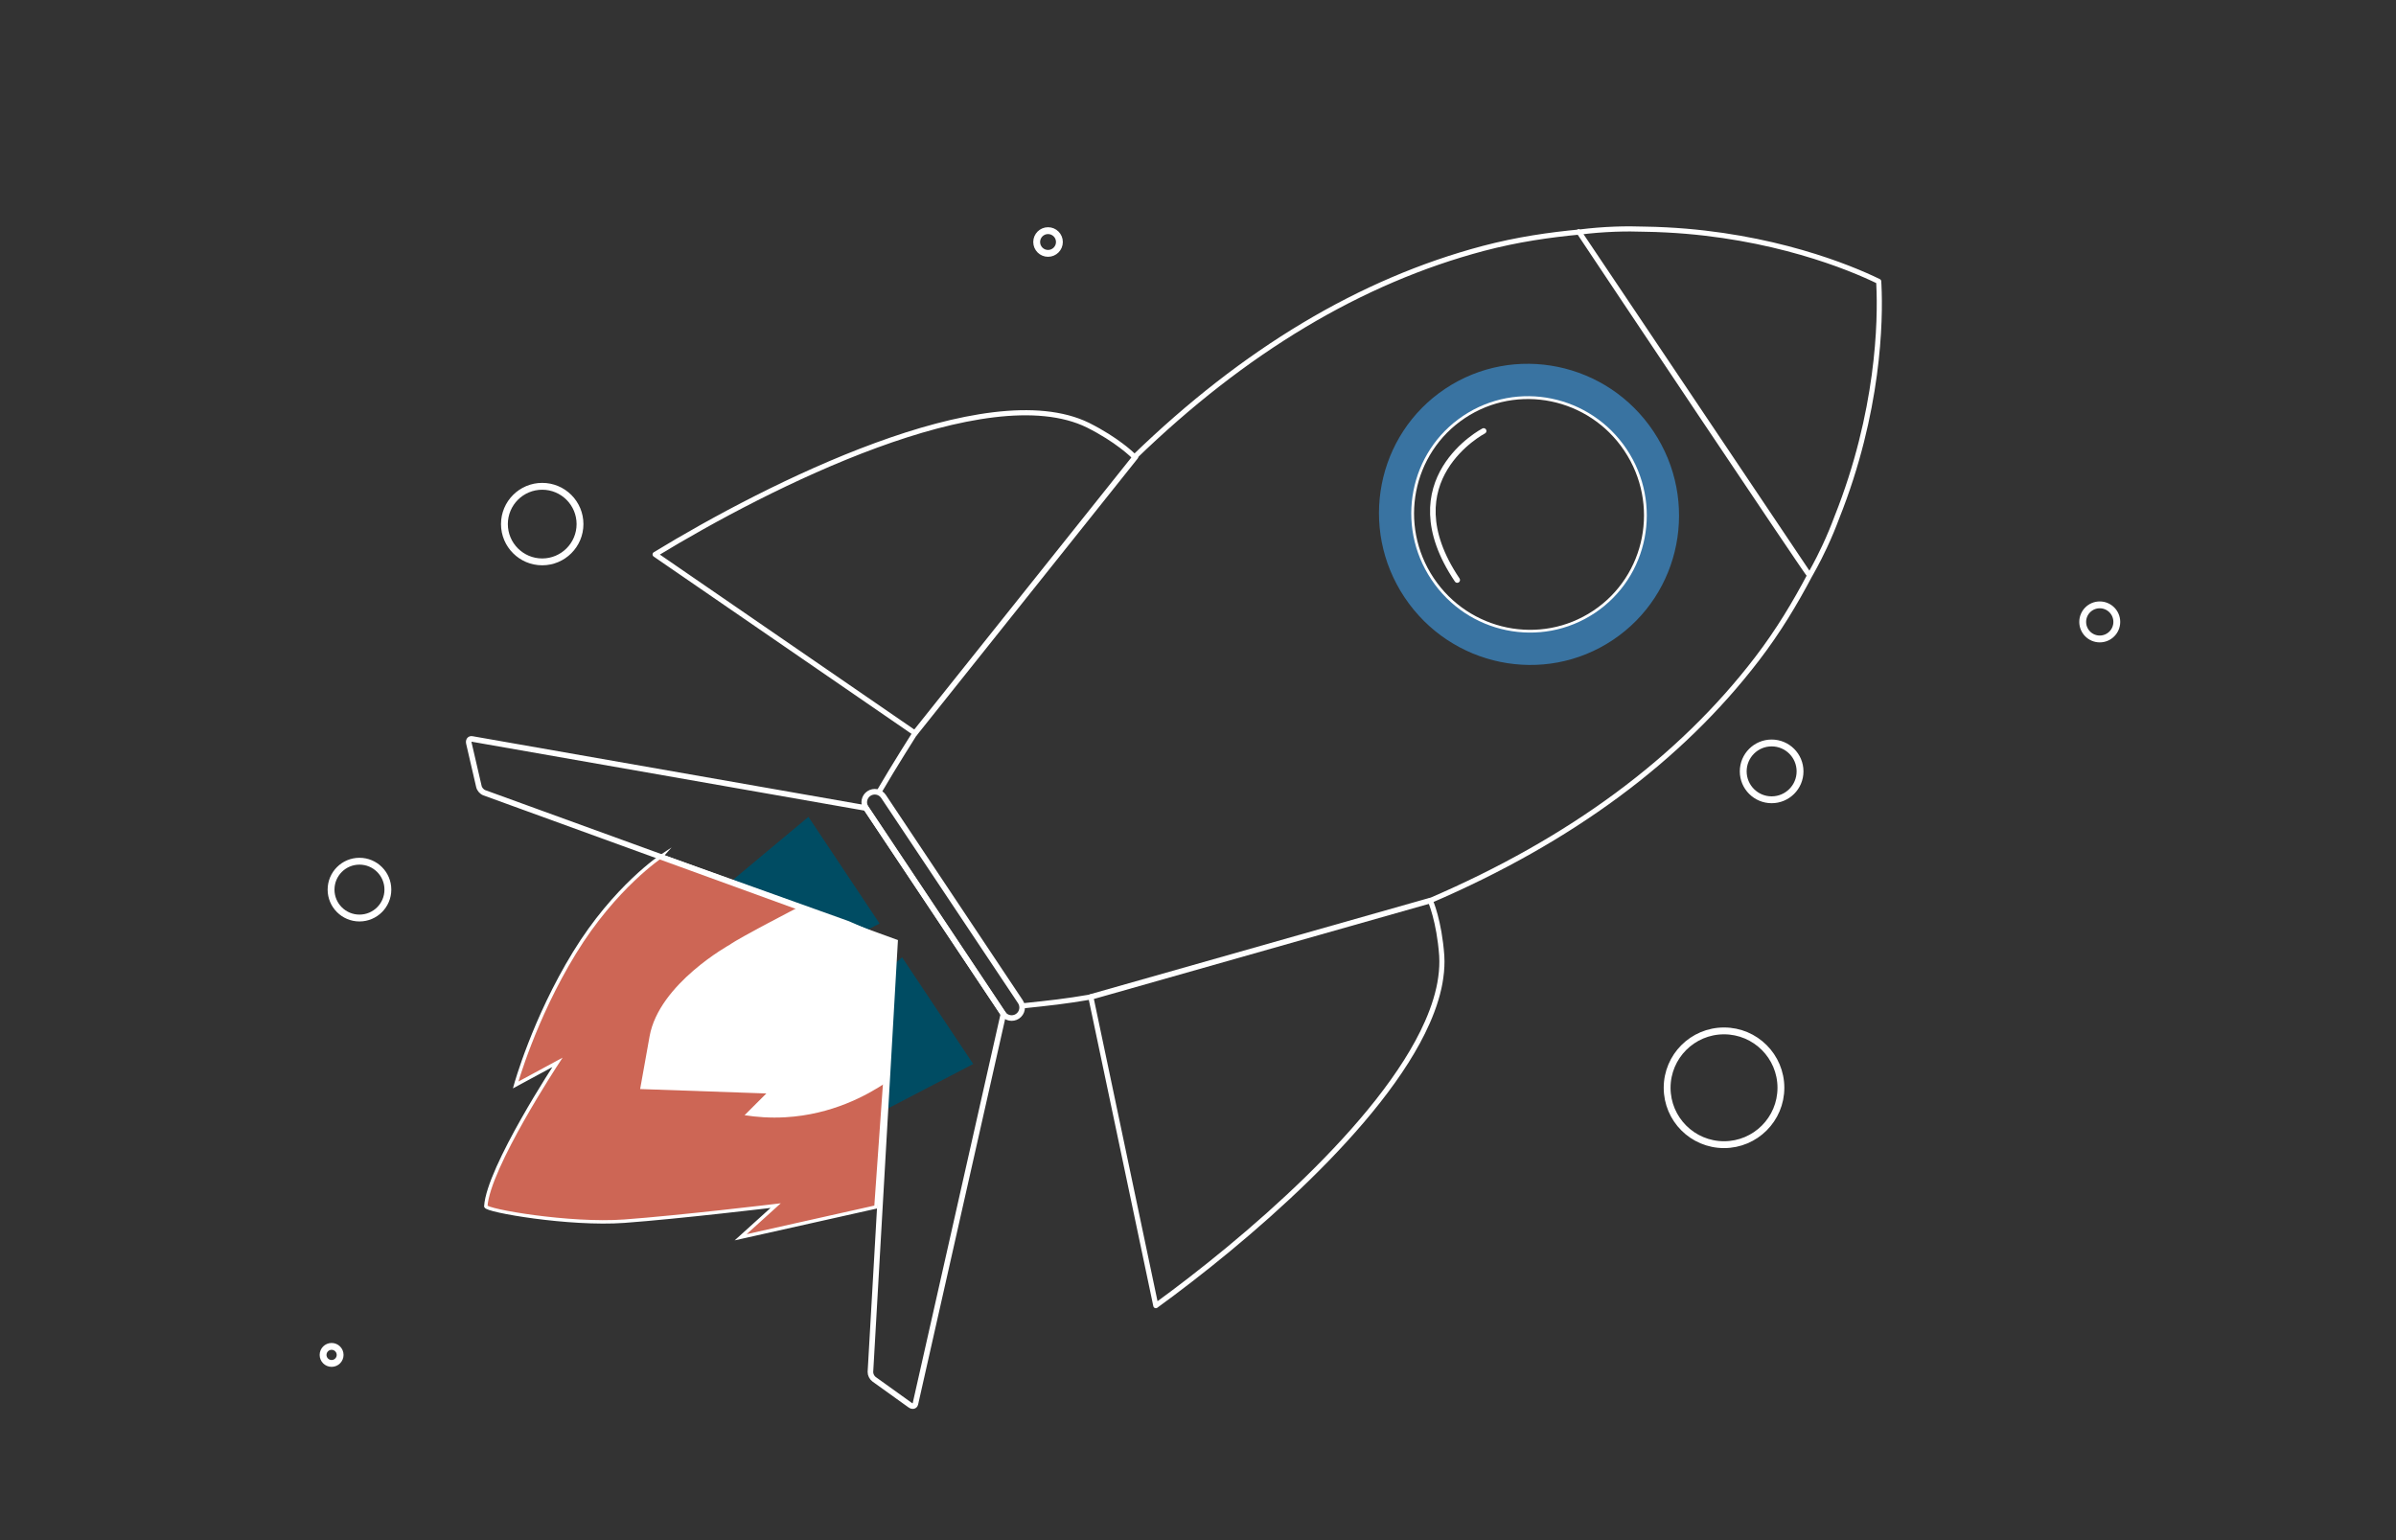 <?xml version="1.0" encoding="UTF-8"?>
<svg id="d" data-name="Benennungen" xmlns="http://www.w3.org/2000/svg" viewBox="0 0 700 450"><rect x="0" y="0" width="700" height="450" fill="#333333" stroke="none"/>
  <defs>
    <style>
      .g {
        fill: #cd6655;
      }

      .g, .h, .i, .j, .k, .l {
        stroke: #fff;
      }

      .g, .j, .k {
        stroke-miterlimit: 10;
      }

      .h {
        stroke-width: 2px;
      }

      .h, .i, .j, .k, .l {
        fill: none;
      }

      .h, .i, .l {
        stroke-linejoin: round;
      }

      .i {
        stroke-width: 1.5px;
      }

      .i, .j, .k, .l {
        stroke-linecap: round;
      }

      .i, .k {
        fill-rule: evenodd;
      }

      .j, .k, .l {
        stroke-width: 1.63px;
      }

      .m {
        fill: #fff;
      }

      .m, .n, .o {
        stroke-width: 0px;
      }

      .n {
        fill: #3973a1;
      }

      .o {
        fill: #004c63;
      }
    </style>
  </defs>
  <polygon class="o" points="192.37 303.53 180.25 285.35 236.19 238.67 256.97 269.84 192.37 303.53"/>
  <polygon class="o" points="219.72 344.57 207.6 326.39 263.55 279.71 284.33 310.88 219.72 344.57"/>
  <g>
    <path class="g" d="M193.32,250.1s-13.64,8.94-25.5,28.31c-11.86,19.37-17.17,38.6-17.17,38.6l12.21-6.6s-20.21,30.71-20.93,42.05c0,1.27,24.46,5.51,40.43,4.35,15.97-1.16,44.25-4.55,44.25-4.55l-10.23,9.25,39.53-8.85,5.46-77.14-13.61-5.92-54.45-19.49h0Z"/>
    <path class="m" d="M213.25,276s-20.71,11.38-23.47,26.79l-2.76,15.41,36.87,1.29-6.36,6.35c3.45.54,7.48.86,11.96.6,13.54-.78,23.72-6.37,29.25-10.05.93-13.62,1.87-27.24,2.8-40.86l-27.96-10.62s-17.57,9.06-20.34,11.09Z"/>
  </g>
  <g>
    <ellipse class="l" cx="446.71" cy="150.29" rx="34.3" ry="34.63" transform="translate(-8.34 273.05) rotate(-33.69)"/>
    <path class="l" d="M425.73,169.47c-19.7-29.28,7.72-43.55,7.72-43.55"/>
    <path class="i" d="M298.87,293.88c8.16-.87,12.09-1.26,19.82-2.58l3.67,17.41,15.32,72.77c25.56-18.55,66.13-52.87,79.29-82.7,0-.01.01-.03.02-.04.24-.55.48-1.1.7-1.65.02-.05.04-.1.06-.15.21-.51.41-1.02.6-1.53.04-.09.07-.19.1-.28.17-.46.34-.93.5-1.39.04-.12.08-.25.12-.37.14-.43.28-.86.41-1.29.05-.16.09-.32.14-.48.11-.39.23-.78.33-1.17.05-.21.1-.41.15-.62.08-.34.17-.68.25-1.02.05-.24.1-.48.15-.72.06-.3.13-.61.18-.91.05-.28.09-.55.13-.82.04-.26.09-.52.12-.79.05-.34.08-.67.12-1.01.02-.2.05-.39.07-.59.04-.4.06-.8.08-1.2,0-.13.02-.25.03-.38.02-.48.03-.95.03-1.43,0-.04,0-.09,0-.14,0-.52-.02-1.04-.05-1.55,0,0,0,0,0,0,0,0,0,0,0-.02-.74-10.23-3.29-15.95-3.35-16.1,40.99-17.62,72.94-41.21,95.48-70.65,6.25-8.16,11.1-16.29,15.36-24.35h0c.09-.16.19-.34.29-.51.34-.6.67-1.2,1.01-1.83.08-.14.15-.28.23-.42.38-.7.75-1.42,1.13-2.16.03-.07.07-.13.1-.19h0c.55-1.09,1.1-2.21,1.64-3.37,1.38-2.96,2.56-5.81,3.55-8.48,12.28-30.81,12.8-57.41,12.27-68.03-.02-.32-.03-.63-.05-.92-8.4-4.11-31.11-13.46-62.06-15.05-2.06-.11-4.16-.18-6.3-.21-2.72-.1-5.62-.11-8.69,0-3.59.13-6.94.42-10.03.8,0,0,0,0,0,0h0s0,0,0,0c-9.08.85-18.45,2.19-28.4,4.81-35.84,9.49-69.9,29.91-101.94,60.96h0s-.08-.09-.23-.24c0,0-.01-.01-.02-.02-.07-.07-.17-.16-.27-.27,0,0-.01-.01-.02-.02-.11-.11-.24-.23-.39-.36,0,0-.02-.02-.03-.03-.15-.14-.32-.28-.5-.44-.02-.01-.03-.03-.05-.04-.18-.16-.38-.33-.6-.51-.02-.02-.05-.04-.07-.06-.22-.18-.45-.37-.71-.58-.03-.02-.05-.04-.08-.06-.26-.2-.53-.41-.82-.63-.02-.02-.04-.03-.06-.05,0,0,0,0,0,0-2.23-1.69-5.44-3.83-9.73-5.99h0c-29.55-14.46-93.36,17.55-126.47,37.76l75.92,52.21s0,0,0,0c0,0-6.13,9.65-10.36,16.91M461.23,67.68l67.41,100.42c-1.42-1.64-60.47-89.95-67.41-100.42Z"/>
    <path class="l" d="M258.12,232.7l39.99,59.98c.94,1.41.56,3.32-.85,4.26h0c-1.41.94-3.32.56-4.26-.85l-39.99-59.98c-.94-1.41-.56-3.32.85-4.26h0c1.41-.94,3.32-.56,4.26.85Z"/>
    <path class="n" d="M483.07,126.05c-13.52-20.28-40.76-25.86-60.84-12.47s-25.4,40.68-11.89,60.95c13.52,20.27,40.76,25.86,60.84,12.47,20.08-13.39,25.4-40.68,11.89-60.95ZM465.92,179.11c-15.76,10.51-37.14,6.13-47.75-9.79-10.61-15.91-6.43-37.34,9.33-47.84,15.76-10.51,37.14-6.13,47.75,9.79,10.61,15.91,6.43,37.34-9.33,47.84Z"/>
  </g>
  <path class="k" d="M253,236.1l-115.12-20.2c-.69-.1-1.08.48-.89,1.28l2.93,12.65c.17.74.86,1.54,1.56,1.79h0s120.01,43.61,120.01,43.61l-7.19,125.63c-.03.74.44,1.69,1.06,2.13l10.55,7.57c.66.48,1.35.33,1.52-.34l25.72-113.94-40.14-60.19Z"/>
  <circle class="h" cx="158.41" cy="153.13" r="11.04"/>
  <circle class="h" cx="306.19" cy="70.71" r="3.32"/>
  <circle class="h" cx="503.68" cy="317.83" r="16.62"/>
  <circle class="h" cx="613.45" cy="181.71" r="4.98"/>
  <circle class="h" cx="517.59" cy="225.38" r="8.3"/>
  <circle class="h" cx="96.88" cy="395.88" r="2.49"/>
  <circle class="h" cx="105.02" cy="259.93" r="8.3"/>
  <line class="j" x1="331.74" y1="133.46" x2="267.3" y2="214.22"/>
  <line class="j" x1="318.68" y1="291.29" x2="417.83" y2="263.14"/>
</svg>